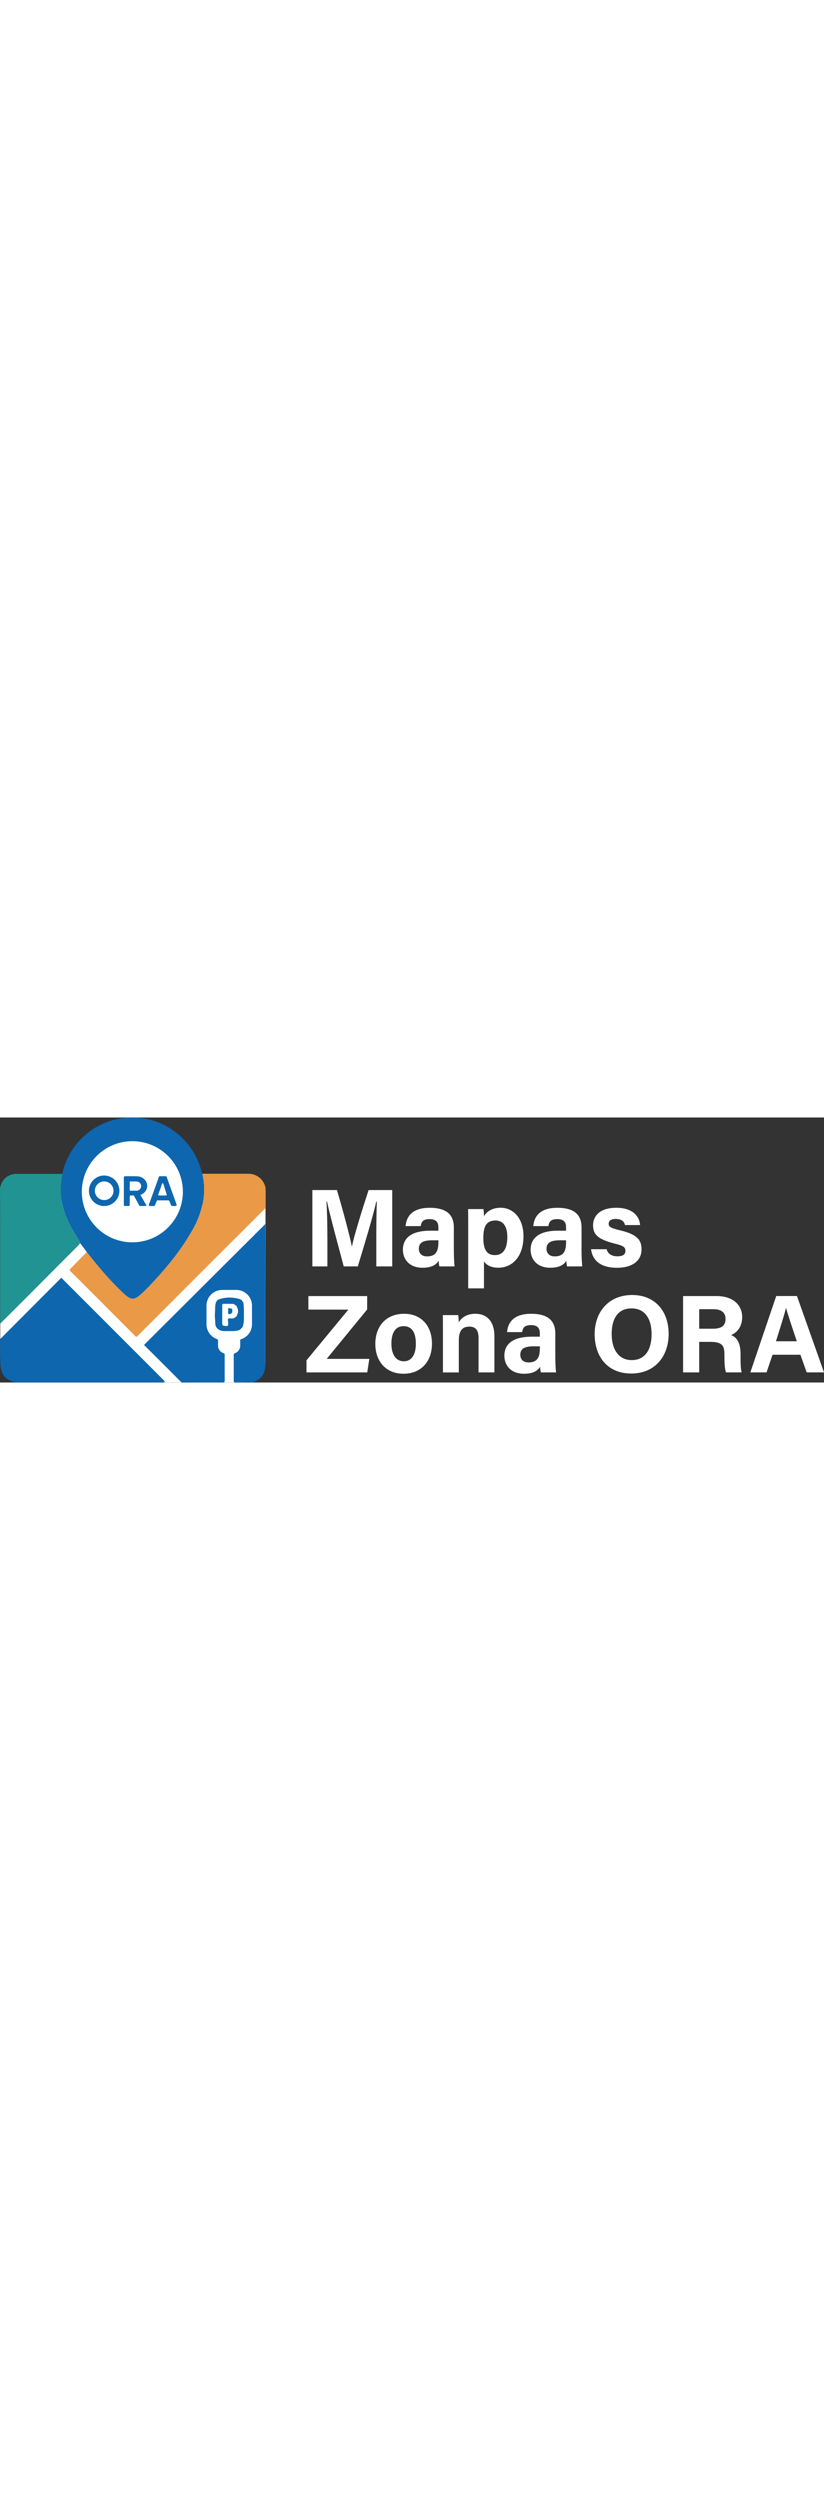 <?xml version="1.0" encoding="UTF-8"?> <svg xmlns="http://www.w3.org/2000/svg" xml:space="preserve" width="250" id="Layer_1" x="0" y="0" viewBox="0 0 2358.3 758.1"><rect x="0" y="0" width="2358.3" height="758.1" fill="#333333" stroke="none"/><style>.st0{fill:#fff}.st2{fill:#0e66af}</style><path d="m760.1 208.1-1.2 498-60.7 51.9-144.8-.1h-380L.8 689.5V276l205.7-87.9 102-139.3h117.3l91.3 55.5 61.8 146.1z" class="st0"></path><path d="M248.3 384.7c31 39.8 63.4 78.3 100 113.3 4.9 4.7 9.8 9.4 15.2 13.5 12.2 9.5 22.1 8.5 33.3-.5 15.4-12.5 29-27 42.4-41.5 44-47.4 84.4-97.6 115.4-154.7 11-20.3 19.2-41.8 24.3-64.4 6.5-28.9 6.8-57.9.3-86.9-.2-.8 0-1.7 0-2.5H711c23.2 0 42.4 14.9 48.3 37.2.9 3.3.8 6.6.8 9.9.1 15.3-.1 30.7.1 46 0 3.4-1 5.9-3.5 8.3-43.7 43.4-87.3 86.9-130.9 130.4-66.3 66.3-132.6 132.6-198.8 198.9-11.3 11.3-22.7 22.5-33.9 33.9-2.3 2.4-3.6 2.3-5.9-.1-50-50.2-100.1-100.3-150.2-150.5-11.6-11.7-23.2-23.4-35.1-34.8-3.3-3.2-3.1-4.8.1-8 15.6-15.7 30.9-31.7 46.3-47.5" style="fill:#ea9947"></path><path d="m622.1 523 1-1 1-1c21.2-7.8 42.5-7.7 63.9-1 .8 1.7 2.3 2.1 4 2 .4 2.6 1.7 4.6 4 6 3 14.4 1.8 29.1 2.1 43.6.2 9.7-.6 19.2-4.1 28.3l-7 7c-9 4.1-18.6 4.4-28.3 4-9.2-.3-18.6 1.3-27.7-1.8-8.4-2.9-14.7-10.4-14.8-19.2-.1-9.8-1.8-19.5-1.1-29.3.8-10.9 0-21.9 3-32.5 1.7-.8 2.1-2.3 2-4 .8-.1 1.5-.3 2-1.1m52 13.9c-.5-.8-1.2-.9-2.1-.9-1.4-2.6-4-2.9-6.4-2.9-8.8-.2-17.6-.1-26.4-.1-.9 0-1.6.3-2.1 1-1.3.9-1.1 2.3-1.1 3.6v51.7c0 1.3-.3 2.7 1.1 3.6.1 3.2 2.5 2.9 4.6 3.1 11.3 1.4 11.3 1.4 11.3-9.7 0-3.6-1.6-8.5.2-10.5 2.2-2.4 7.2-.5 11-.9 3.3-.4 7.1 0 8.9-3.9.8 0 1.6-.2 2-1 1.2-.1 1.9-.8 2-2 1.1-.8 1-1.9 1-3 4.3-5.1 4.3-16.9 0-22 0-1.1.2-2.3-1-3-.1-1.3-.7-1.9-2-2-.4-.4-.7-.7-1-1.1" class="st2"></path><path d="M664.1 546.8c-.2 3 1.3 5.8.9 8.8-.7 5-6.9 8.5-11.4 6.2-1.1-.5-.8-1.2-.7-2 .1-3.8.1-7.6.1-11.5 0-2.5.5-3.8 3.5-2.9 2.4.9 5.1 1.1 7.6 1.4.1.1 0 0 0 0M385.2 228.2q0-.15 0 0c-.1-.1 0 0 0 0M384.2 226.2q0-.15 0 0c-.1-.1 0 0 0 0M475.1 215.3q0-.15 0 0l-.1-.1zM298.1 166c-8.6 0-16.7 2.5-23.4 6.8h-.1l-.3.2v.1c-.8.5-1.6 1.1-2.4 1.7h-.1l-.2.1v.1c-2.8 2.2-5.4 4.7-7.6 7.5v.1c-5.9 7.4-9.5 16.8-9.5 27.1 0 24.1 19.5 43.6 43.6 43.6s43.6-19.5 43.6-43.6-19.5-43.7-43.6-43.7m.1 16.9c14.7 0 26.7 12 26.7 26.7 0 14.8-11.9 26.7-26.7 26.7-14.7 0-26.7-12-26.7-26.7s11.9-26.7 26.7-26.7M390.2 237.2c-.1 0 0 0 0 0M394.2 244.2q-.15 0 0 0c-.1 0 0 0 0 0M415.4 244.9q.15 0 0 0c.1.1 0 0 0 0" class="st2"></path><path d="m415.4 245.1-.2-.3-.7-1.2-2.6-4.6-1.6-2.8-5.9-10.3h.1l-.1-.1-2.2-3.8c.1-.3.2-.5.1-.8 11.1-4 19-13.9 19-25.6 0-8.4-4.1-16-10.6-21l-.1-.2s-.1 0-.1.1c-4.6-3.5-10.3-5.7-16.5-6.2v-.1h-2.7c-.4 0-.9 0-1.3-.1-10.3-.3-20.6 0-30.9-.1-3.2 0-4.8.6-4.7 4.3.1 15.7.1 31.4.1 47.1l-.1 23.7v7.3c0 1.5 1.2 2.7 2.7 2.7h11.5c1.5 0 2.7-1.2 2.7-2.7v-24.7c0-1.5 1.2-2.7 2.7-2.7h7.4c1 0 1.9.6 2.4 1.4l14.6 27.3c.5.9 1.4 1.4 2.4 1.4h16.9c1 0 1.7-1.1 1.2-2zm-24.6-35.7h-17.5c-1.1 0-2-.9-2-2V185c0-1.1.9-2 2-2h17.1c7.1 0 13.2 5.5 13.5 12.5.5 7.6-5.6 13.9-13.1 13.9M484.3 238.4l5.5 12.9c.5 1.2 1.6 1.9 2.9 1.9h9.7c2.2 0 3.7-2.2 3-4.2l-3.6-10c-7.9-22.1-15.9-44.2-23.8-66.3-.1-.2-.2-.4-.2-.6l-.7-2c-.5-1.2-1.6-2.1-3-2.1h-16.6c-1.4 0-2.6.9-3 2.1l-.1.2v.1l-1.7 5.1c-.9 2.6-1.8 5.2-2.7 7.9l-.2.6c-.5 1.4-1 2.7-1.5 4.1-6.2 17.2-12.4 34.3-18.6 51.4L426 249c-.8 2.1.7 4.3 2.9 4.3h11.6c1.3 0 2.4-.8 2.9-2l2.3-5.5 3-7.3c.3-.8 1.1-1.4 2-1.4h31.5c1 0 1.8.5 2.1 1.3m-8.8-15.3h-20.8c-1.3 0-2.2-1.3-1.8-2.5l7.1-20c.4-1.1.8-2.2 1.1-3.2l.1-.4 2.6-7.6c.6-1.7 3-1.7 3.6 0l9.8 31.2c.5 1.2-.4 2.5-1.7 2.5M575.1 148s0 .1 0 0c0 .1 0 0 0 0" class="st2"></path><path d="M579.2 163.5c-.2-.8 0-1.7 0-2.5-1-3.3-2.1-6.6-3.1-9.9l-.3-.3c-.2-.8-.4-1.6-.6-2.3v-.5l-.3-.6C550 62.3 471.4 0 378.2 0 265.1 0 173.4 91.7 173.4 204.8c0 11.1.9 22 2.6 32.6h.4c.8 5.4 1.9 10.8 3.2 16.2 3.4 14.2 8.3 27.9 14.3 41.2 8.8 19.4 19.9 37.4 31.3 55.4 1.9 2.9 3.8 5.8 4.4 9.4 6.2 8.4 12.5 16.7 18.7 25.1 31 39.8 63.4 78.3 100 113.3 4.9 4.7 9.8 9.4 15.2 13.5 12.2 9.5 22.1 8.5 33.3-.5 15.4-12.5 29-27 42.4-41.5 44-47.4 84.4-97.6 115.4-154.7 11-20.3 19.2-41.8 24.3-64.4 6.5-29 6.8-58 .3-86.9M378.8 357.1c-79.9 0-144.6-64.8-144.6-144.6S298.9 67.8 378.8 67.8s144.6 64.8 144.6 144.6-64.7 144.7-144.6 144.7M177.6 459.9c0 .1.1.1 0 0 .1.1 0 0 0 0M188.6 470.9s.1.1 0 0c.1.1 0 0 0 0M190.6 472.9q0 .15 0 0c0 .1 0 0 0 0M192.6 474.9s.1.1 0 0c.1 0 0 0 0 0M187.6 469.8c0 .1.1.1 0 0l.1.1zM182.6 464.9q.15.15 0 0c.1.1 0 0 0 0M185.6 467.9s.1.1 0 0c.1.1 0 0 0 0M180.6 462.9q0 .15 0 0c.1.1 0 0 0 0M183.6 465.9l.1.1zM.5 633.9s.1-.1 0 0c.1-.1 0-.1 0 0M206.5 489q.15 0 0 0c.1 0 0 0 0 0M9.7 737.1c-.1 0-.1-.1 0 0-.1-.1 0 0 0 0M10.6 738.2l-.1-.1c0 .1.1.1.1.1M17.7 746.2q-.15 0 0 0l-.1-.1c-.1 0 .1.1.1.1M16.6 745.2c0-.1-.1-.1-.1-.1zM18.7 747.1s-.1 0 0 0l-.1-.1c0 .1.1.1.1.1M326.4 608.9q.15.15 0 0c.1.1 0 0 0 0M334.4 616.9s0 .1 0 0q0 .15 0 0c0 .1 0 0 0 0M335.4 617.9s.1.1 0 0c.1.1 0 0 0 0M338.4 620.9s0 .1 0 0q0 .15 0 0c0 .1 0 0 0 0M342.4 624.9q0 .15 0 0c0 .1 0 0 0 0M336.4 618.9q0 .15 0 0c0 .1 0 0 0 0M318.4 600.9q.15.15 0 0c.1.1 0 0 0 0M319.4 601.9q.15 0 0 0c.1.1 0 0 0 0M324.4 606.9q0 .15 0 0c.1.1 0 0 0 0M407.4 689.8q0 .15 0 0 0 .15 0 0c0 .1 0 0 0 0M453.3 735.8q.15.15 0 0c.1.1 0 0 0 0M438.4 720.8q0 .15 0 0c0 .1 0 0 0 0M471.6 754.6s.1 0 0 0c.1 0 0 0 0 0M398.4 680.8q0 .15 0 0 0 .15 0 0c0 .1 0 0 0 0M369.4 651.9q0 .15 0 0c0 .1 0 0 0 0M302.4 584.9q.15 0 0 0 .15.15 0 0c.1.1 0 0 0 0M366.4 648.9c0 .1 0 0 0 0M294.4 576.9q0 .15 0 0 .15.15 0 0c.1.1 0 0 0 0M238.5 520.9q.15.15 0 0c.1.1 0 0 0 0M242.5 524.9s.1 0 0 0q.15 0 0 0c.1 0 0 0 0 0M246.5 528.9q.15.15 0 0c.1.1 0 0 0 0M247.5 529.9s.1.1 0 0c.1.1 0 0 0 0M236.5 518.9c.1 0 .1.1 0 0 .1.1 0 0 0 0M222.5 504.9s.1.1 0 0q.15.15 0 0c.1.1 0 0 0 0M235.5 517.9l.1.1zM219.6 501.9q0 .15 0 0c0 .1 0 0 0 0M234.5 516.9s.1 0 0 0q.15 0 0 0c.1 0 0 0 0 0M258.5 540.9q0 .15 0 0c.1.1 0 0 0 0M281.5 563.9c.1.1 0 0 0 0M210.5 492.9c.1 0 .1.1 0 0q.15.15 0 0c.1.1 0 0 0 0M278.5 560.9c.1 0 0 0 0 0M298.4 580.9q.15 0 0 0 .15 0 0 0c.1 0 0 0 0 0M266.5 548.9q0 .15 0 0c0 .1 0 0 0 0M275.5 557.9c.1.1 0 0 0 0M299.5 581.9c0 .1 0 0 0 0M260.5 542.9s0 .1 0 0q0 .15 0 0c0 .1 0 0 0 0M267.5 549.9s0 .1 0 0c.1.1 0 0 0 0" class="st2"></path><path d="m470.9 754.5.7.2-1-1-.2-.2-.4-.5-1.1-1.1-.2-.2-.2-.2-.1-.1-1-1-.4-.4-.8-.8-.4-.4-.4-.4-.6-.6-1.4-1.4-1-1-.4-.4-1-1-.5-.5-.6-.6-1.9-1.9-.1-.1-.5-.5-.1-.1-2-2-.3-.3-.5-.5-.9-.9-.9-.9-.6-.6-.5-.5-.2-.2-1.7-1.7-.5-.5-2.2-2.2-.1-.1-.5-.5-.1-.1-2.9-2.9-.5-.5-1.5-1.5-.5-.5-2.1-2.1-.3-.3-.5-.5-.5-.5-1.5-1.5-.1-.1-.5-.5-.5-.5-1.6-1.6-.4-.4-1.6-1.6-.4-.4-.5-.5-.5-.5-1.4-1.4-.5-.5-.5-.5-.5-.5-2-2-.2-.2-2.6-2.6-.4-.4-.5-.5-.5-.5-.5-.5-.5-.5-.5-.5-1-1-.3-.3-4.7-4.7-.5-.5-1.6-1.6-.5-.5-.5-.5-.5-.5-1.5-1.5-.9-.9-2-2-.1-.1-.9-.9-.3-.3-1-1-.2-.2-.8-.8-.2-.2-1.5-1.5-.5-.5-.5-.5-.5-.5-1-1-.5-.5-2.5-2.5-.5-.5-.5-.5-.5-.5-.5-.5-.7-.7-.3-.3-.5-.5-.5-.5-1.5-1.5-.5-.5-.4-.4-.3-.3-1.7-1.7-.6-.6-.4-.4-.6-.6-1-1-.4-.4-.6-.6-.4-.4-.6-.6-.7-.7-.3-.3-.5-.5-.9-.9-1.1-1.1-.6-.6-.4-.4-.6-.6-1.5-1.5-.2-.2-2.3-2.3-.1-.1-.4-.4-.6-.6-1.7-1.7-.8-.8-.5-.5-.8-.8-.7-.7-1.5-1.5-.6-.6-.6-.6-.1-.1-.9-.9-.3-.3-1.1-1.1-.1-.1-.4-.4-.1-.1-2.1-2.1-.3-.3-.5-.5-.2-.2-1.7-1.7-.6-.6-.5-.5-.6-.6-.6-.6-.5-.5-.8-.8-.2-.2-1.8-1.8-.1-.1-.4-.4-.7-.7-.2-.2-.1-.1-.5-.5-.8-.8-.4-.4-.5-.5-2.9-2.9-2.6-2.6-1-1-.8-.8-.2-.2-.4-.4-.3-.3-5.9-5.9-.8-.8-6.5-6.5-1.5-1.5-.9-.9-.7-.7-2.4-2.4-.9-.9-1.6-1.6-1-1-.4-.4-.5-.5-.6-.6-.4-.4-.5-.5-.5-.5-1.5-1.5-.5-.5-2.5-2.5-.2-.2-3.1-3.1-.2-.2-1.5-1.5-.5-.5-1-1-.5-.5-.9-.9-.7-.7-.4-.4-.6-.6-3.7-3.7-.2-.2-.5-.5-.9-.9-1.1-1.1-.5-.5-.8-.8-.2-.2-1.5-1.5-.5-.5-2.5-2.5-.6-.6-1.7-1.7-.2-.2-.5-.5-.5-.5-.7-.7-.3-.3-.6-.6-.8-.8-5.1-5.1-.2-.2-2-2-.3-.3-.5-.5-.2-.2-1.8-1.8-.5-.5-.5-.5-.6-.6-.3-.3-3.7-3.7-.9-.9-.5-.5-.5-.5-2.4-2.4-1-1-.7-.7-.6-.6-1.6-1.6-.7-.7-.5-.5-.3-.3-.7-.7-.9-.9-9.3-9.3-.7-.7-3.3-3.3-.3-.3-.6-.6-.4-.4-2.1-2.1-.6-.6-4.2-4.2-.6-.6-.1-.1-2-2-.4-.4-.5-.5-.5-.5-1.6-1.6-.4-.4-5.1-5.1-.9-.9-2.1-2.1-.9-.9-.7-.7-.3-.3-.6-.6-.1-.1-8-8-.4-.4-1-1-.4-.4-1-1-.5-.5-.4-.4-.3-.3-.9-.9-.3-.3-.6-.6-.5-.5-1.8-1.8-.1-.1-.6-.6-.4-.4-.6-.6-.4-.4-.7-.7-.4-.4-.8-.8-.2-.2-1.4-1.4-2-2-.8-.8-1.2-1.2-.8-.8-1.2-1.2-2.2-2.2-.8-.8-4.6-4.6-.3-.3-2.4-2.4-.6-.6-2.2-2.2L.6 633.8c.1 18.6.1 37.2.2 55.7.1 13.5-.3 27.2 5.5 39.9.2.5-.2 1.2-.3 1.8l.1.4c1.7-.3 1.6.4 1 1.6l.1.4c2.9-.3 2.5 1.7 2.5 3.4.3.4.6.7.9 1.1 1.6-.1 2.5.4 1.4 2.2l.2.2c1.6-.4 1.4.8 1.5 1.7.2.3.4.5.6.8 1.5-.1 2.4.4 2.3 2.1l1 1c.3.3.7.6 1 .9.9 0 2-.1 1.5 1.4l.2.2c2-1 3-.5 2.6 1.9.1.1.3.2.4.3 2.7-1.1 4 .4 4.9 2.7h.1c1.7-1 3.2 0 4.7.7 6.2 2.6 12.7 3.8 19.4 3.8h411.9c2.9 0 6.2.9 7.2-3.3-.2 0-.4-.1-.6-.2" class="st2"></path><path d="M225.2 350.2c-11.4-17.9-22.5-36-31.3-55.4-6-13.3-10.9-27-14.3-41.2-4.9-20.2-6.5-40.7-5-61.5.7-10.1 2.1-20 4.1-29.9v-.8H41.8c-22.4 3-37.5 17.8-41.8 40.8l.6 99v288.2l.1-.4v.4q.45-.15.6-.3c27-26.9 54-53.7 80.9-80.7 38.5-38.6 77-77.3 115.5-116 10.8-10.8 22-21.3 32-32.9-.7-3.5-2.6-6.4-4.5-9.3" style="fill:#219393"></path><path d="M525 538q0-.15 0 0l.1-.1c0-.1-.1.1-.1.1M517 545.9l.1-.1zM535 528l.1-.1c0-.1-.1.1-.1.1M482 580.9l.1-.1zM532.9 529.9q.15 0 0 0l.1-.1c.1 0-.1.1-.1.1M608.9 454s.1 0 0 0c.1 0 .1-.1 0 0 .1-.1 0 0 0 0M584.9 478l.1-.1zM581 482s0-.1 0 0l.1-.1c-.1 0-.1.1-.1.1M589 474q0-.15 0 0c.1-.1 0 0 0 0M591 472s0-.1 0 0q0-.15 0 0c0-.1 0 0 0 0M543 520s.1-.1 0 0q.15-.15 0 0c.1-.1 0 0 0 0M545 518s0-.1 0 0l.1-.1zM541 521.9s.1 0 0 0c.1 0 0 0 0 0M546 517l.1-.1c0-.1-.1.1-.1.1M553 509.9l.1-.1s-.2.1-.1.1M577 486q0-.15 0 0c.1-.1 0 0 0 0M757.4 305.3c-.2.2-.4.4-.7.6l.8-.7s0 .1-.1.1M704.8 622.9q.15 0 0 0c.1-.1 0 0 0 0M705.8 621.9s.1 0 0 0h.1c0-.1-.1 0-.1 0M609.2 505.1q0 .15 0 0c0 .1 0 0 0 0M703.8 505.2q0-.15 0 0c0-.1 0 0 0 0M605.5 508.3q-.15 0 0 0c-.1 0-.1.1-.1.1zM610 453q0-.15 0 0c0-.1 0 0 0 0M702.8 624.9q0-.15 0 0c0-.1 0 0 0 0M753.1 734.1s-.1 0 0 0q-.15 0 0 0c-.1 0 0 0 0 0M604.5 509.4q-.15 0 0 0c-.1 0 0 0 0 0M751.1 737.1s-.1 0 0 0q-.15 0 0 0c-.1 0 0 0 0 0M748.1 741.1c-.1 0-.1.1 0 0-.1.1 0 0 0 0M735.1 752.1s-.1.1 0 0c-.1.1 0 0 0 0M500.1 739.1q0-.15 0 0c-.1-.1 0 0 0 0M502.1 741.1c0-.1-.1-.1-.1-.1zM492.1 731.1q0-.15 0 0c0-.1 0 0 0 0M476.1 715.1q0-.15 0 0c0-.1 0 0 0 0M506.1 745.2q0-.15 0 0l-.1-.1zM466.2 705.1q-.15-.15 0 0c-.1-.1 0 0 0 0M613.1 627.7v.1h.1c.1 0-.1-.1-.1-.1M604.2 619.8q0 .15 0 0c.1.1 0 0 0 0M600.3 515.1s0 .1 0 0q-.15.15 0 0c-.1.1 0 0 0 0M615.2 628.7v.1h.1zM700.5 362.7h.1v-.1zM703.6 359.8s0-.1 0 0c.1-.1.1-.1.1-.2zM699.6 363.8l.1-.1c0-.1-.1.1-.1.1M698.6 364.8h.1v-.1zM705.6 357.8h.1v-.1zM704.6 358.8h.1v-.1zM688.5 374.7q.15 0 0 0c.1 0 .1-.1 0 0 .1-.1 0 0 0 0M690.6 372.8h.1v-.1c0-.1-.1.1-.1.1M689.6 373.8l.1-.1c0-.1-.1.1-.1.1M706.6 356.8h.1v-.1zM695.6 367.8h.1v-.1c0-.1-.1.1-.1.1M697.6 365.8h.1v-.1zM696.6 366.8h.1v-.1zM711.6 351.8h.1v-.1zM720.6 342.8h.1v-.1zM714.6 348.7h.1zM721.6 341.9h.1v-.1c0-.1-.1.1-.1.1M719.6 343.8c0-.1.1-.1.1-.1-.1 0-.1.1-.1.1M722.6 340.9l.1-.1v-.1c.1 0-.1.2-.1.2M710.6 352.8h.1v-.1zM709.5 353.7s.1 0 0 0v-.1c.1 0 0 .1 0 .1M713.6 349.8h.1v-.1zM712.5 350.7q.15 0 0 0c.1 0 .1-.1.1-.1zM687.6 375.8v-.1zM631.9 431q.15 0 0 0c.1 0 .1-.1 0 0 .1-.1 0 0 0 0M644.9 418c.1 0 .1-.1 0 0 .1-.1 0 0 0 0M618.9 444c.1 0 .1-.1 0 0 .1-.1.1 0 0 0M616.9 446q.15 0 0 0c.1 0 .1-.1 0 0 .1-.1 0 0 0 0M628.9 434l.1-.1zM630 433c0-.1 0 0 0 0M650.9 412q.15 0 0 0 .15 0 0 0c.1 0 0 0 0 0M673.5 389.7h.1v-.1zM676.9 386s0-.1 0 0c0-.1 0 0 0 0M670.6 392.7v-.1zM671.5 391.7q.15 0 0 0 .15-.15 0 0c.1-.1 0 0 0 0M677.9 385q.15 0 0 0c.1 0 0 0 0 0M652.5 410.6c.1 0 .1-.1 0 0 .1-.1 0 0 0 0M679.9 383s.1 0 0 0q.15 0 0 0c.1 0 0 0 0 0M612 451q0-.15 0 0c0-.1 0 0 0 0M386.9 625.3v-.4l-2.4-1.9z" class="st2"></path><path d="M759.5 304.6 476.2 586.8l-.7.7-.2.2-.5.5-.1.1-22.5 22.4-.3.3-.8.8-.3.3-22.8 22.8-.1.1-.7.7-.1.1-11.3 11.3-.3.3-3.3 3.2L519.7 758h33.7l-.1-.1c28.1 0 56.2-.1 84.3.1 4.6 0 5.5-1.4 5.5-5.7-.2-24.1-.1-48.3-.1-72.4 0-2 0-3.7-1-4.9-10.3-2.4-18-11.6-18-22.6v-14.5c-.3-1.5-.9-2.7-1.7-3.6-18.2-5.7-31.3-22.7-31.3-42.7v-53.5c0-24.7 20-44.8 44.8-44.8h40.6c24.7 0 44.8 20 44.8 44.8v53.5c0 20.5-13.8 37.7-32.6 43.1-.5.6-.9 1.2-1.1 2v15.8c0 6.3-2.5 12-6.5 16.2-.2.4-.6.7-1 .9-2.6 2.4-5.8 4.2-9.3 5.2-1.6 1.5-1.8 3.7-1.8 6.4.1 23.9.1 47.9 0 71.8 0 3.9 1 5.2 5 5.1 8.1-.2 16.2-.1 24.3-.1l-.1.1h15.3c25.1 0 45.4-20.3 45.4-45.4v-6.6l.6-374.7v-23.8c.1-.2.2-.3.3-.5 0-.9-.1-1.7-.2-2.5" class="st2"></path><path d="M1077 344.1c0-37.3.6-79 1.5-103.7h-1.5c-10.3 44.5-32.1 117.3-53 185.6h-40.2c-15.9-59.7-38.5-142.6-48.1-186.2h-1.5c1.9 25.6 2.8 70.5 2.8 108V426h-43V207.6h70.3c17 57.1 36.1 128.6 42.7 161.2h.4c5.3-28.7 29.3-105.2 47.5-161.2h67.7V426H1077zM1298.9 383.6c0 15.6 1.3 38.4 2.2 42.4h-43.4c-1.3-3.2-2.2-11.9-2.3-16-5.9 9.2-17.1 19.8-46.1 19.8-39.5 0-56.2-26-56.2-51.4 0-37.3 30-54.6 78.1-54.6h23.4v-10c0-11.7-4.2-23.1-25.2-23.1-19.2 0-23.4 8.1-25.4 20h-43.2c2.5-29.1 20.5-52.7 70.3-52.4 43.9.3 67.8 17.4 67.8 56.5zm-44.2-32.3h-18.5c-27.3 0-37.5 8.3-37.5 24.2 0 11.9 7.3 21.9 23.6 21.9 28.8 0 32.4-20 32.4-41.7zM1385.1 411.5v77.3H1340V301.5c0-13.3 0-26.4-.3-39.5h44c.6 4.3 1.5 14.4 1.5 20.4 7-12 21.7-24.2 47.7-24.2 36.8 0 65.3 30.8 65.3 81.6 0 57.8-31.8 89.9-71.5 89.9-23.3.1-35.4-8.7-41.6-18.2m66.9-69.9c0-30-12.2-47-33.8-47-25.8 0-34.9 16.5-34.9 49.6 0 31.3 8.4 49.5 33 49.5 24 0 35.7-18.7 35.7-52.1M1664.4 383.6c0 15.6 1.3 38.4 2.2 42.4h-43.4c-1.3-3.2-2.2-11.9-2.3-16-5.9 9.2-17.1 19.8-46.1 19.8-39.5 0-56.2-26-56.2-51.4 0-37.3 30-54.6 78.1-54.6h23.4v-10c0-11.7-4.2-23.1-25.2-23.1-19.2 0-23.4 8.1-25.4 20h-43.2c2.5-29.1 20.5-52.7 70.3-52.4 43.9.3 67.8 17.4 67.8 56.5zm-44.3-32.3h-18.5c-27.3 0-37.5 8.3-37.5 24.2 0 11.9 7.3 21.9 23.6 21.9 28.8 0 32.4-20 32.4-41.7zM1736.1 376.7c3.4 13.1 14.1 20.4 31 20.4 16.8 0 22.9-6 22.9-15.9 0-10.5-7-14.7-30.5-20.4-53.4-13.2-62.1-29.7-62.1-52.8 0-24.1 17-49.7 66.5-49.7 49.7 0 66.6 27.2 68 49.4h-43.2c-1.5-6.1-5.5-17.5-26.8-17.5-15 0-19.9 6.6-19.9 14 0 8.2 5.1 12.1 31.7 18.3 54.7 12.7 62.4 31.5 62.4 55.5 0 27.1-20.6 51.9-70.6 51.9-49.8 0-70.3-24-73.9-53.1h44.5zM877.2 694.6l119.8-145H882.6v-38.7h168.2v38.3L935 690.5h122l-5.9 38.7H877.2zM1236.3 646.9c0 49.6-29.7 86.1-81.6 86.1-50.8 0-80.5-36.3-80.5-85.2 0-50.6 30.6-86.3 82.7-86.3 48.2 0 79.4 34 79.4 85.4m-116.1.3c0 31.6 13.6 50.2 35.4 50.2 22.2 0 34.6-18.7 34.6-50 0-34.3-12.6-50.5-35.2-50.5-21 .1-34.8 15.7-34.8 50.3M1267.7 606.6c0-13.9 0-29.2-.3-41.3h44c.9 4.2 1.5 15.6 1.7 20.9 5.6-10.3 18.8-24.7 47.6-24.7 32.9 0 54.3 22.2 54.3 63.4v104.3h-45.4V630c0-18.4-6.1-31.8-26.2-31.8-19.3 0-30.3 10.7-30.3 39.7v91.4h-45.4zM1589.3 686.8c0 15.6 1.3 38.4 2.2 42.4h-43.4c-1.3-3.2-2.2-11.9-2.3-16-5.9 9.2-17.1 19.8-46.1 19.8-39.5 0-56.2-26-56.2-51.4 0-37.3 30-54.6 78.1-54.6h23.4v-10c0-11.7-4.2-23.1-25.2-23.1-19.2 0-23.4 8.1-25.4 20h-43.2c2.5-29.1 20.5-52.7 70.3-52.4 43.9.3 67.8 17.4 67.8 56.5zm-44.2-32.2h-18.5c-27.3 0-37.5 8.3-37.5 24.2 0 11.9 7.3 21.9 23.6 21.9 28.8 0 32.4-20 32.4-41.7zM1913.7 619.3c0 60.8-36.5 113.1-107.4 113.1-68.5 0-104.4-49.8-104.4-112.3 0-63.5 39.6-112.3 107.4-112.3 63.9-.1 104.4 44.6 104.4 111.5m-163.1-.2c0 42.6 18.7 74.9 57.4 74.9 42 0 56.9-35.2 56.9-74.1 0-41.3-16.9-73.8-57.6-73.8-39.5 0-56.7 30.4-56.7 73M2001.1 641.8v87.4H1955V510.8h95.9c47.6 0 73.2 26.2 73.2 59.9 0 29.3-15.9 45.2-31.7 51.7 10.8 4 27.1 15.2 27.1 54.3v10.8c0 14.7.1 31.4 3.1 41.6h-44.7c-3.8-9.5-4.6-25.8-4.6-49V677c0-23.9-6-35.2-41.2-35.2zm0-37.6h39.6c25.9 0 35.8-9.8 35.8-28.1 0-17.8-11.6-27.7-34.7-27.7h-40.7zM2210.9 678.7l-17 50.4h-46.4l74.1-218.4h59.3l77.4 218.4h-49.6l-17.9-50.4zm69.6-38.6c-15.5-46.1-25.4-75.5-30.7-95.1h-.3c-5.4 21.5-16.3 55.8-28.7 95.1z" class="st0"></path></svg> 